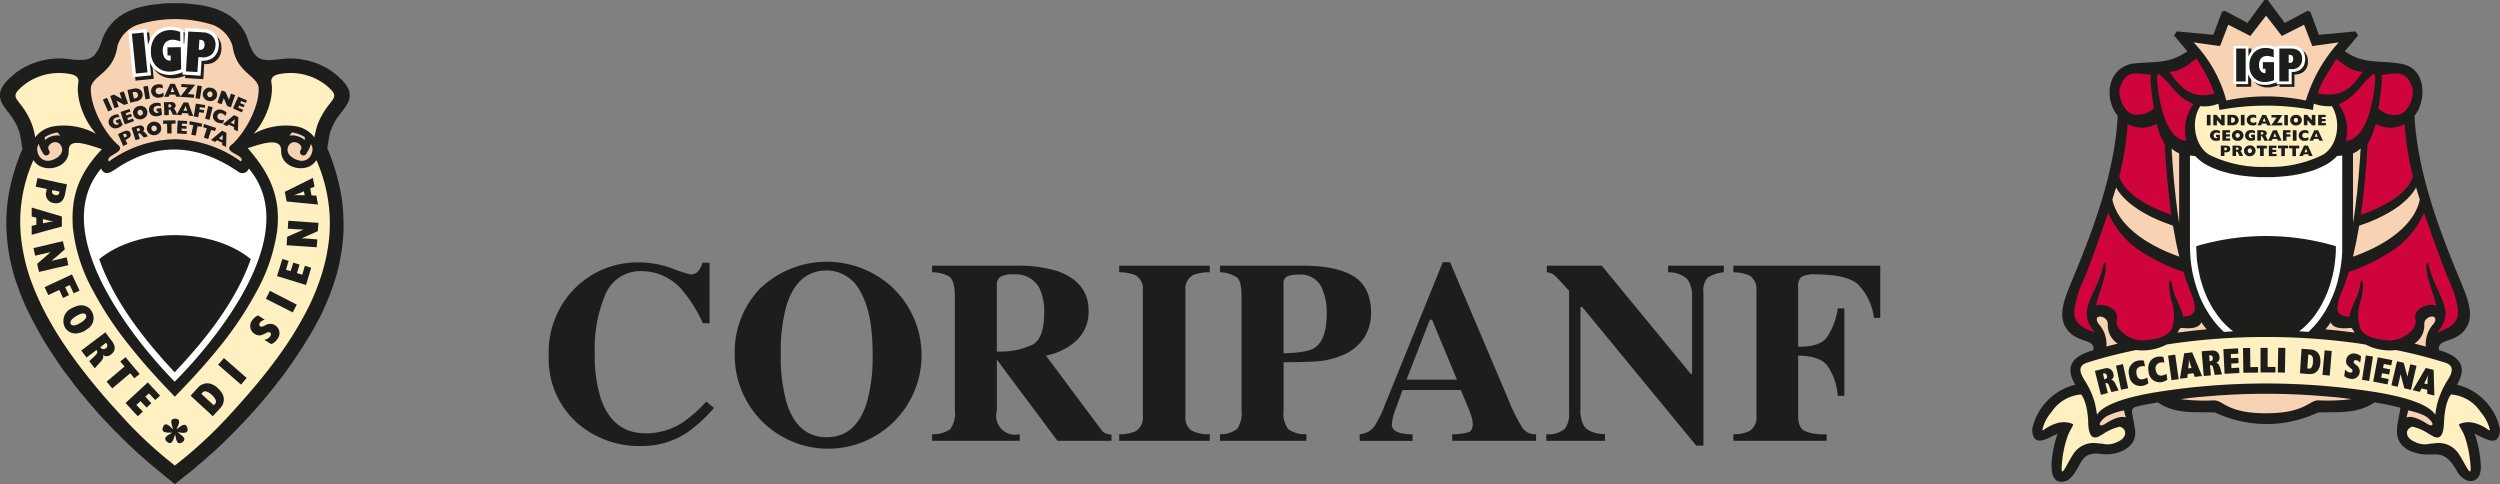 <svg xmlns="http://www.w3.org/2000/svg" xmlns:xlink="http://www.w3.org/1999/xlink" width="351.172" height="68" viewBox="0 0 351.172 68">
  <rect x="0" y="0" width="351.172" height="68" fill="#808080" stroke="none"/>
  <defs>
    <clipPath id="clip-path">
      <rect id="Rettangolo_1" data-name="Rettangolo 1" width="351.172" height="68" fill="none"/>
    </clipPath>
  </defs>
  <g id="Raggruppa_1" data-name="Raggruppa 1" clip-path="url(#clip-path)">
    <path id="Tracciato_1" data-name="Tracciato 1" d="M681.441,0h-.25l-2.37,3.216-3.177-1.7-.4.136-1.213,3.235L668.9,4.41l-.385.578L670.387,7.2c-2.716,1.887-4.739,1.367-7.8,1.753-3.429.713-3.968,4.853-1.984,7.319-.423,7.935-3.409,15.908-6.433,23.169-.808,1.965-2.022,4.584-.923,6.471,1.424,2.446,4.217,1.5,3.928,3.275-2.7.77-4.161,2.119-2.543,4.853a8.165,8.165,0,0,0-6.048,6.26c.115,2.793,2.234,1.175,3.563.636-.578,1.6-2.138,7.9,1.406,6.549,2.157-1.58,1.386-4.18,4.738-3.717,2.195.308,5.258-.867,4.719-3.583-.463-3.043-.982-2.831,1.386-3.331.617-.116,1.233-.231,1.849-.328,2.523,1.772,5.586,1.272,8.052,1.426a16.913,16.913,0,0,0,14.406,0c2.195-.154,5.411.346,7.953-1.426a34.278,34.278,0,0,1,3.66.751c-.367,2.427-1.31,4.506,1.1,5.951,3.524,1.637,4.622-1.021,6.856,2.985,1.155,2,3.448,1.83,3.333-.769a15.743,15.743,0,0,0-.867-4.507c1.328.539,3.447,2.176,3.562-.636a8.135,8.135,0,0,0-6.048-6.26c1.618-2.734.173-4.083-2.523-4.853-.309-1.772,2.485-.828,3.91-3.275,1.1-1.887-.116-4.506-.906-6.471-3.043-7.261-6.008-15.234-6.451-23.169,1.753-2.177,1.637-6.568-1.638-7.261-3.12-.655-5.277.173-8.146-1.811l1.868-2.215L694,4.41l-5.143.481-1.194-3.235-.4-.136-3.2,1.7L681.673,0Z" transform="translate(-363.127)" fill="#1d1d1b" fill-rule="evenodd"/>
    <path id="Tracciato_2" data-name="Tracciato 2" d="M715.864,16.911a21.256,21.256,0,0,1,4.623-8.166l-3.717.52-1.156-3-3.12,1.579-2.216-2.85-2.214,2.85-3.1-1.579-1.155,3-3.717-.52a18.759,18.759,0,0,1,4.6,8.166,27.289,27.289,0,0,1,11.17,0" transform="translate(-391.964 -2.793)" fill="#f8d3b3" fill-rule="evenodd"/>
    <path id="Tracciato_3" data-name="Tracciato 3" d="M696.138,18.685c-1.175.9-2.2,1.811-3.794,1.868,1.252,1.753,2.888,4.064,6.356,3.024a22.213,22.213,0,0,0-2.562-4.892M713.2,23.577c3.833.713,4.873-1.117,6.336-3.024-1.56-.057-2.582-.943-3.737-1.83-.789,1.483-2.041,2.986-2.6,4.853" transform="translate(-387.627 -10.461)" fill="#cf043c" fill-rule="evenodd"/>
    <path id="Tracciato_4" data-name="Tracciato 4" d="M718.83,23.542c.192.077.27.366.25.79-.269,3.716-1.425,8.493-4.142,8.628a6.026,6.026,0,0,0-1-5.143l.076-.038.135-.058.115-.058.116-.057.116-.058.116-.077.115-.057.135-.058.116-.077.136-.077.134-.078.115-.1.116-.077.116-.1.115-.1.115-.1.1-.1.115-.1.1-.1.1-.116.1-.1.1-.1.1-.1.1-.115.1-.1.078-.1.1-.1.078-.116.1-.1.076-.1.077-.1.076-.1.1-.077.078-.1.077-.1.077-.077.077-.077.077-.1.077-.077Zm-30.141,0c-.212.077-.289.366-.25.79.25,3.716,1.425,8.493,4.121,8.628a6.028,6.028,0,0,1,1-5.143l-.077-.038-.116-.058-.116-.058-.134-.057L693,27.548l-.116-.077-.116-.057-.116-.058-.134-.077-.135-.077-.116-.078-.135-.1-.115-.077-.116-.1-.116-.1-.116-.1-.1-.1-.115-.1-.1-.1-.1-.116-.1-.1-.1-.1-.1-.1-.1-.115-.077-.1-.1-.1-.077-.1-.1-.116-.077-.1-.077-.1-.1-.1-.078-.1-.077-.077-.077-.1-.1-.1-.077-.077-.077-.077-.077-.1-.077-.077Z" transform="translate(-385.435 -13.181)" fill="#cf043c" fill-rule="evenodd"/>
    <path id="Tracciato_5" data-name="Tracciato 5" d="M713.221,23.651c1.849-.116,3.467-.867,4.315,1.714a1.988,1.988,0,0,1,.1.616v.1c-.02,1.348-.944,3.2-2.311,3.2a3.171,3.171,0,0,1-2.543-.944l.019-.077.078-.423.057-.4.077-.424.059-.423.037-.4.059-.423.037-.4.02-.4.039-.4v-.693Zm-36.805,2.426v-.1a1.96,1.96,0,0,1,.1-.616c.867-2.58,2.465-1.83,4.332-1.714l-.038.192-.019.269v.423l.038.4.038.4.039.4.038.423.058.4.057.423.058.424.078.4.076.423.019.077a3.221,3.221,0,0,1-2.562.944c-1.348,0-2.291-1.849-2.311-3.2" transform="translate(-378.709 -13.135)" fill="#cf043c" fill-rule="evenodd"/>
    <path id="Tracciato_6" data-name="Tracciato 6" d="M718.592,48.06v9.765l.058-.347.115-.732.1-.712.1-.732.077-.752.1-.731.077-.732.057-.732.077-.752.059-.732.057-.731.058-.731.058-.732.038-.732.038-.6-.154.154-.27.211-.289.174-.308.154Zm-24.421,0v9.765l-.059-.347-.1-.732-.115-.712-.078-.732-.1-.752-.077-.731-.077-.732-.078-.732-.076-.752-.058-.732-.058-.731-.058-.731-.039-.732-.058-.732-.02-.6.136.154.289.211.289.174.308.154Z" transform="translate(-388.067 -26.509)" fill="#f8d3b3" fill-rule="evenodd"/>
    <path id="Tracciato_7" data-name="Tracciato 7" d="M716.8,132.629c.232.385.02.674-.693.212-.886-.578-2.138-1.175-2.87-.867l.25-1a10.581,10.581,0,0,1,2.06.637,2.845,2.845,0,0,1,1.252,1.02m-46.551,0c-.25.385-.038.674.694.212.886-.578,2.138-1.175,2.87-.867l-.27-1a10.49,10.49,0,0,0-2.041.637,2.75,2.75,0,0,0-1.252,1.02" transform="translate(-375.2 -73.328)" fill="#f8d3b3" fill-rule="evenodd"/>
    <path id="Tracciato_8" data-name="Tracciato 8" d="M706.224,122.559v-1.348c.249.135.443.25.558.308,1.58.79,1.464-1.772,1.522-2.407.174-2.677.964-3.487.964-3.487a5.473,5.473,0,0,1,4.14,2.446,6.269,6.269,0,0,1,1.29,2.389c.019.154.077.347-.346.019a5.738,5.738,0,0,0-1.811-.848,3.269,3.269,0,0,0-2.08.135c-.269.116.328.674.752,1.811a16.371,16.371,0,0,1,.809,4.429c.038,1.464-.964-1.155-1.849-2.272a3.348,3.348,0,0,0-3.158-1.252c-.329.019-.578.057-.79.077m0-4.911a3.077,3.077,0,0,1,.828.828,11.24,11.24,0,0,1,.347-1.811,11.516,11.516,0,0,1,1.386-3.043c.579-.944,1.08-2-.347-2.466-.731-.231-1.463-.443-2.214-.655Zm-45.877,4.911a2.971,2.971,0,0,0,2.041-.269c1.444-.578,1.386-1.869.327-2.139a6.871,6.871,0,0,0-2.369,1.06ZM706.224,110.5v7.146c-1.387-1-4.1-1.791-7.551-2.35a98.188,98.188,0,0,0-30.777,0c-3.427.559-6.143,1.348-7.549,2.35V110.5c1.521-.423,3.081-.789,4.68-1.117a7.317,7.317,0,0,0,4.276-.77c.327-.058.654-.1.982-.154a93.312,93.312,0,0,1,26,0c.328.058.654.1.982.154a7.314,7.314,0,0,0,4.275.77c1.6.328,3.159.694,4.68,1.117m0,10.709v1.348a2.922,2.922,0,0,1-2.023-.269c-1.463-.578-1.406-1.869-.347-2.139a6.874,6.874,0,0,1,2.37,1.06m-48.92-5.586a5.5,5.5,0,0,0-4.141,2.446,5.771,5.771,0,0,0-1.272,2.389c-.019.154-.077.347.328.019a5.934,5.934,0,0,1,1.81-.848,3.243,3.243,0,0,1,2.08.135c.271.116-.327.674-.731,1.811a15.6,15.6,0,0,0-.81,4.429c-.038,1.464.963-1.155,1.829-2.272a3.383,3.383,0,0,1,3.179-1.252c.307.019.558.057.77.077v-1.348c-.232.135-.444.25-.54.308-1.6.79-1.483-1.772-1.521-2.407-.192-2.677-.982-3.487-.982-3.487m3.044-5.123v7.146a2.728,2.728,0,0,0-.809.828,17.753,17.753,0,0,0-.347-1.811,11.541,11.541,0,0,0-1.406-3.043c-.578-.944-1.079-2,.365-2.466.714-.231,1.464-.443,2.2-.655" transform="translate(-364.971 -60.215)" fill="#fff0c1" fill-rule="evenodd"/>
    <path id="Tracciato_9" data-name="Tracciato 9" d="M703.709,74.391l-.038-.038-.423-.4-.4-.423-.385-.463-.365-.481-.367-.5-.327-.52L701.07,71l-.289-.558-.289-.6-.25-.6-.232-.636-.212-.636-.192-.655-.173-.674-.154-.694-.116-.694-.1-.712-.058-.732-.039-.732-.019-.732V49.623l.713.077v-.02l.1.1.154.154.154.135.154.135.155.135.173.135.174.116.192.135.173.115.232.116.211.116.211.115.232.1.231.1.25.1.232.1.25.1.25.077.25.077.25.077.27.077.25.058.269.077.27.058.27.058.289.058.269.038.289.058.269.038.289.038.289.039.29.018.289.039.289.019.308.019.289.019.27.02.308.019h1.772l.289-.019.308-.02.289-.019.289-.019.289-.019.289-.039.289-.018.289-.039.289-.038.289-.038.27-.058.289-.038.27-.058.269-.058.27-.058.269-.077.27-.058.25-.077.251-.077.269-.077.25-.077.231-.1.251-.1.231-.1.232-.1.23-.1.212-.115.232-.116.211-.116.193-.115.174-.135.173-.116.173-.135.173-.135.154-.135.153-.135.136-.154.1-.1v.02l.713-.077V63.086l-.039.732-.077.732-.1.712-.116.694-.154.694-.155.674-.192.655-.211.636-.251.636-.251.6-.269.6-.308.558-.308.559-.347.52-.346.5-.366.481-.4.463-.4.423-.4.4-.058.038H715.4l-.827-.058-.289-.018.346-.27.4-.347.385-.365.365-.4.367-.423.347-.443.327-.481.308-.481.308-.521.27-.539.27-.558.25-.578.212-.577.212-.617.173-.616.173-.655.136-.654.116-.655.077-.674.077-.694.039-.712v-.694a34.422,34.422,0,0,0-19.607,0l.02.694.037.712.059.694.1.674.115.655.135.654.155.655.192.616.194.617.23.577.232.578.269.558.289.539.289.521.328.481.327.481.347.443.347.423.385.4.385.365.385.347.366.27-.308.018-.809.058Z" transform="translate(-391.327 -27.783)" fill="#fff" fill-rule="evenodd"/>
    <path id="Tracciato_10" data-name="Tracciato 10" d="M693,114.619c5.547,0,6.01-1.849,7.378-1.811a27.234,27.234,0,0,0,4.622-.173l-.558-.077-.944-.115-.944-.1-.943-.077-.963-.077-.944-.077-.963-.058L697.8,112l-.963-.038-.963-.038-.963-.02-.944-.019h-1.927l-.943.019-.963.02-.963.038-.945.038-.963.058-.962.058-.943.077-.944.077-.944.077-.943.1-.944.115-.578.077a27.467,27.467,0,0,0,4.642.173c1.367-.038,1.81,1.811,7.356,1.811m23.768-13.309v.251a1.09,1.09,0,0,1-.231.481,4.236,4.236,0,0,0-1.1,3.2l-.6-.154-.365-.1-.386-.1-.25-.058a3.041,3.041,0,0,0,1.386-2.7c-.038-1.021,1.368-1.406,1.541-.828m-47.534.251v-.251c.174-.577,1.58-.192,1.541.828a3.043,3.043,0,0,0,1.386,2.7l-.231.058-.385.1-.385.1-.578.154a4.249,4.249,0,0,0-1.117-3.2,1.8,1.8,0,0,1-.232-.481m32.107,1.271.037-.019.4-.539.308-.443c.251.694,1.155.982,2.831.789.136-.019.308.289.521.675l-.059-.019-.827-.1-.829-.1-.808-.1-.828-.077Zm-16.679,0-.02-.019-.423-.539-.308-.443c-.251.694-1.155.982-2.83.789-.116-.019-.308.289-.521.675l.077-.019.809-.1.828-.1.828-.1.809-.077Z" transform="translate(-374.69 -56.57)" fill="#f8d3b3" fill-rule="evenodd"/>
    <path id="Tracciato_11" data-name="Tracciato 11" d="M710.521,41.96a16.631,16.631,0,0,0,8.012-1.713c2.041-1.253,2.581-4.584,1.233-6.818a6.059,6.059,0,0,1-2.542-.347l-.135.886a35.728,35.728,0,0,0-13.116,0l-.154-.886a5.025,5.025,0,0,1-2.542.347c-1.386,2.118-.79,5.565,1.233,6.818a16.633,16.633,0,0,0,8.012,1.713" transform="translate(-392.207 -18.522)" fill="#fff0c1" fill-rule="evenodd"/>
    <path id="Tracciato_12" data-name="Tracciato 12" d="M719.7,40.016v-.289h.212l-.212-.54V38.8h.269l.674,1.464h-.52l-.1-.25Zm.269-1.907V36.646h1.059v.308h-.558v.269h.54v.309h-.54v.25h.578v.327Zm-.269.694v.4l-.212.52h.212v.289h-.328l-.115.25h-.5l.674-1.464Zm-1.444,3.371V41.9h.211l-.211-.558V40.96h.269l.674,1.464h-.521l-.1-.25Zm0-1.887V39.9c.038,0,.077-.019.116-.019a1.281,1.281,0,0,0,.23-.116v.4a1.327,1.327,0,0,1-.25.1.169.169,0,0,0-.1.02m0-1.117V38.8h.077a1.573,1.573,0,0,1,.269.1v.4a1.089,1.089,0,0,0-.23-.1c-.039-.02-.078-.02-.116-.038m0-1.06V36.646h.173l.654.732v-.732h.5v1.463h-.462l-.655-.731v.731Zm0,0h-.289V36.645h.289Zm0,.694v.367h-.116a.478.478,0,0,0-.289.1.339.339,0,0,0-.1.27.315.315,0,0,0,.1.27.379.379,0,0,0,.289.1h.116v.386h-.212a.8.8,0,0,1-.308-.039.741.741,0,0,1-.25-.173.6.6,0,0,1-.174-.212v-.654A.593.593,0,0,1,717.49,39a.5.5,0,0,1,.25-.154.94.94,0,0,1,.347-.058.536.536,0,0,1,.174.019m0,2.157v.4l-.212.539h.212v.27h-.328l-.1.25h-.52l.674-1.464Zm-.944.385h0v0Zm0-3.351V36.743c.038.038.077.057.115.1a.9.9,0,0,1,.174.231.807.807,0,0,1,.058.309.643.643,0,0,1-.058.288.715.715,0,0,1-.174.25.4.4,0,0,1-.115.077m0-1.252v1.252a.379.379,0,0,1-.154.077.8.8,0,0,1-.309.058v-.423a.3.3,0,0,0,.289-.327.3.3,0,0,0-.289-.328v-.423a.8.8,0,0,1,.309.058,1.248,1.248,0,0,1,.154.058m0,2.465v.654a.019.019,0,0,0-.019-.019.787.787,0,0,1-.059-.309.693.693,0,0,1,.059-.289c.019-.02.019-.02.019-.038m0,1.753v.385h-.463V40.96Zm-.463-2.157h.078v1.464h-.078Zm0-2.176v.423a.273.273,0,0,0-.211.1.325.325,0,0,0,0,.463.276.276,0,0,0,.211.1v.423a.8.8,0,0,1-.308-.058.539.539,0,0,1-.27-.154.726.726,0,0,1-.173-.25.754.754,0,0,1,0-.578.739.739,0,0,1,.173-.25.5.5,0,0,1,.25-.154.977.977,0,0,1,.327-.058m0,3.64h-.442V38.8h.442Zm0,.694v1.464h-.5V41.346h-.462V40.96Zm-2.965,1.155h.25v.309h-.25Zm0-.578h.192v.309h-.192Zm0-.577h.23v.327h-.23Zm0-.944v-.289h.211l-.211-.54V38.8h.269l.674,1.464h-.521l-.1-.25Zm0-1.907v-.75l.25-.367h-.25v-.346h1.04v.019l-.713,1.079h.713v.365Zm1.328-1.463h.5V38.11h-.5Zm-.193,3.621V38.8h1.059v.327h-.558v.25h.538v.328h-.538v.558Zm-.231,2.157V41.346h-.463V40.96h1.425v.385h-.463v1.079Zm-.905-5.432h-.482v-.347h.482Zm0,.367v.75h-.5v-.018Zm0,1.444v.4l-.212.52h.212v.289h-.328l-.116.25h-.5l.674-1.464Zm0,2.157v.327h-.348v.25h.348v.309h-.348v.269h.348v.309h-.848V40.96Zm-1.5,0h.385v.385h-.385Zm0-.752V38.823a.678.678,0,0,1,.212.1.36.36,0,0,1,.154.327.325.325,0,0,1-.058.192.429.429,0,0,1-.173.136.2.2,0,0,1,.1.077.322.322,0,0,1,.077.135l.231.481h-.5Zm0-2.349v-.289h.212l-.212-.54v-.385h.269l.674,1.463h-.519l-.1-.25Zm0-1.214v.4l-.212.521h.212v.289H712.1V36.685l.019-.039Zm0,2.177v1.386l-.116-.269a1.039,1.039,0,0,0-.134-.231c0-.02-.02-.02-.039-.02V39.4a.167.167,0,0,0,.116-.038c.038-.019.057-.058.057-.136a.116.116,0,0,0-.057-.115.162.162,0,0,0-.116-.039V38.8c.116,0,.212.02.289.02m0,2.138v.385h-.057v1.079H712.1V40.96Zm-.289-4.276V37.86h-.038l-.115.25h-.5Zm0,2.118v.269h-.173V39.4h.173v.289a.148.148,0,0,0-.1-.038h-.077v.616h-.5V38.8Zm0,2.157v1.464h-.289V41.346h-.462V40.96Zm-1.733,1.5v-.443a.227.227,0,0,0,.212-.1.326.326,0,0,0,0-.463.28.28,0,0,0-.212-.1v-.424a.9.9,0,0,1,.328.058.674.674,0,0,1,.25.154.741.741,0,0,1,.173.251.69.69,0,0,1,.058.289.783.783,0,0,1-.058.308.667.667,0,0,1-.173.232.738.738,0,0,1-.25.173.9.9,0,0,1-.328.058m0-2.176v-.424a.513.513,0,0,0,.231.058h.135v-.173h-.193v-.309h.558v.751a1.349,1.349,0,0,1-.269.077,1.232,1.232,0,0,1-.269.02Zm0-1.079v-.4a.589.589,0,0,1,.192-.019,1.354,1.354,0,0,1,.269.019c.077.038.173.058.269.1v.347a1.039,1.039,0,0,0-.23-.077.8.8,0,0,0-.212-.039.638.638,0,0,0-.289.077m0-1.155V36.7c.038-.019.057-.019.077-.038a1.726,1.726,0,0,1,.347-.038,1.114,1.114,0,0,1,.25.019.634.634,0,0,1,.231.1v.4c-.038-.058-.115-.077-.193-.116a.954.954,0,0,0-.231-.019.377.377,0,0,0-.289.1.372.372,0,0,0,0,.539.471.471,0,0,0,.289.1.491.491,0,0,0,.231-.038.454.454,0,0,0,.193-.1l.019.4a.726.726,0,0,1-.25.1,1.237,1.237,0,0,1-.289.02.8.8,0,0,1-.309-.058c-.019,0-.057-.018-.077-.018m0-1.349v1.349a1.116,1.116,0,0,1-.192-.136.723.723,0,0,1-.174-.25.748.748,0,0,1,0-.578.736.736,0,0,1,.174-.25,1.186,1.186,0,0,1,.192-.135m0,2.1v.4c0,.018-.02.018-.02.038a.394.394,0,0,0-.116.289.379.379,0,0,0,.1.289.042.042,0,0,1,.039.039v.424c-.02,0-.058-.02-.077-.02a.7.7,0,0,1-.211-.1.641.641,0,0,1-.367-.636.632.632,0,0,1,.058-.289.727.727,0,0,1,.173-.25.56.56,0,0,1,.27-.154.47.47,0,0,1,.154-.038m0,2.138v.424a.3.3,0,0,0-.289.327.308.308,0,0,0,.077.231.246.246,0,0,0,.212.1v.443a.827.827,0,0,1-.577-.231.65.65,0,0,1-.174-.232.792.792,0,0,1-.058-.308.7.7,0,0,1,.058-.289.721.721,0,0,1,.174-.251.743.743,0,0,1,.269-.154.8.8,0,0,1,.308-.058m-1.7.944v-.327c.019-.02.039-.02.058-.039a.116.116,0,0,0,.058-.115c0-.078-.02-.116-.058-.135-.018-.02-.038-.02-.058-.039V40.96a.8.8,0,0,1,.424.115.339.339,0,0,1,.173.328.333.333,0,0,1-.057.192.418.418,0,0,1-.174.135.326.326,0,0,1,.1.077.926.926,0,0,1,.077.135l.211.481h-.5l-.136-.328c-.058-.1-.1-.173-.116-.211m0-1.6v-.424a.328.328,0,0,0,0-.654v-.424a.8.8,0,0,1,.308.058.756.756,0,0,1,.269.154.721.721,0,0,1,.174.25.645.645,0,0,1,.058.289.8.8,0,0,1-.058.309.9.9,0,0,1-.174.231.821.821,0,0,1-.269.173.793.793,0,0,1-.308.039m0-2.485v-.848a.862.862,0,0,1,.078.135.753.753,0,0,1,0,.578.868.868,0,0,1-.078.135m.444-1.156h.519V38.11h-.519Zm-.444.308V37.8c-.038.039-.077.077-.115.115a.722.722,0,0,1-.27.136.616.616,0,0,1-.269.057v-.385a.266.266,0,0,0,.173-.1.373.373,0,0,0,0-.5.264.264,0,0,0-.173-.1v-.385a1.127,1.127,0,0,1,.269.039,1.276,1.276,0,0,1,.27.154l.115.116m0,1.83v.424a.249.249,0,0,0-.212.1.326.326,0,0,0,0,.462.249.249,0,0,0,.212.1v.424a.9.9,0,0,1-.327-.039.742.742,0,0,1-.25-.173c-.038-.02-.057-.058-.077-.077v-.906a.194.194,0,0,1,.077-.1.678.678,0,0,1,.25-.154.906.906,0,0,1,.327-.058m0,2.177v.269h-.231v.328h.231v.327a.019.019,0,0,1-.019-.019.175.175,0,0,0-.135-.057h-.077v.616h-.424V40.96h.654Zm-.654-4.315v.385a.176.176,0,0,0-.1-.019h-.173v.732h.173c.038,0,.058-.02.1-.02v.385h-.79V36.646h.79Zm0,2.446V40c-.038-.058-.076-.116-.1-.154a.789.789,0,0,1-.058-.309.694.694,0,0,1,.058-.289.432.432,0,0,1,.1-.154m0,3.333h-.076V40.96h.076Zm-1.04-.521v-.269a.3.3,0,0,0,.115-.058c.039-.018.058-.077.058-.154a.151.151,0,0,0-.058-.135c-.018-.038-.058-.038-.115-.058V40.96a.879.879,0,0,1,.5.115.426.426,0,0,1,.154.347.466.466,0,0,1-.154.366.917.917,0,0,1-.5.115m0-1.637V38.8h.615v.327h-.558v.25h.539v.308h-.539v.269h.577v.309Zm-2.638-3.621h.52V38.11h-.52Zm2.638,3.621h-.462V38.8h.462Zm0,.694v.269H706.8v.4h.174V41.9H706.8v.521h-.5V40.96Zm-1.734-2.851V36.646h.443l.654.732v-.732h.5v1.463H706.4l-.655-.731v.731Zm.925,2.08a1.348,1.348,0,0,1-.269.077,1.24,1.24,0,0,1-.27.02,1.158,1.158,0,0,1-.27-.02.71.71,0,0,1-.211-.1.727.727,0,0,1-.27-.27.619.619,0,0,1-.1-.366.646.646,0,0,1,.058-.289.733.733,0,0,1,.174-.25.555.555,0,0,1,.269-.154.939.939,0,0,1,.347-.058,1.268,1.268,0,0,1,.27.019c.1.038.173.058.269.1v.347a1.037,1.037,0,0,0-.232-.077.663.663,0,0,0-.211-.039.44.44,0,0,0-.308.116.391.391,0,0,0-.116.289.341.341,0,0,0,.385.385h.116v-.173h-.173v-.309h.539Z" transform="translate(-394.341 -20.507)" fill="#1d1d1b"/>
    <path id="Tracciato_13" data-name="Tracciato 13" d="M711.125,52c.694,2.041,1.6,4.564,2.773,7.7.6,1.6,1.291,2.909,1.541,3.929a11.288,11.288,0,0,1,.462,2.215v.231c-.038,1.059-.674,2.042-2.966,2.754,2.2-2.369.963-4.045-.4-7.2a11.7,11.7,0,0,1-.731-2.2c-.174-.655-.4-.385-.348.308.136,1.772,1.021,3.583,1.387,5.317-1.021-.4-3.313.347-2.908,2.022.289,1.213-1.7,2.908-3.66,2.85a2.307,2.307,0,0,1-.366-.018v-12.1A12.2,12.2,0,0,0,711.125,52m-5.219-1.311V40.036a4.088,4.088,0,0,0,2.1-.309l.154-.057.212-.1.019-.018a42.4,42.4,0,0,0,1.174,7.338c-.423,1.406-1.714,2.7-3.659,3.794m0,19.222c-2.657-.154-3.7-1.079-3.852-2.061a2.594,2.594,0,0,0-.135-.577,6.651,6.651,0,0,1,.289-2.87,9.022,9.022,0,0,0,.348-2.292c-.02-.6-.271-.79-.368-.212a8.606,8.606,0,0,1-.5,1.926,15.4,15.4,0,0,0-1.1,2.812c-.039,0-.077-.019-.116-.019-.617-.154-2.389.039-.982-3.332a26.81,26.81,0,0,0,1.059-2.966,24.579,24.579,0,0,0,5.355-2.5Zm0-29.872v10.65a20.263,20.263,0,0,1-3.659,1.6c.5-3.506.77-6.491.943-9.9l.154-.289.174-.328.154-.345.154-.366.135-.366.136-.385.115-.386.115-.385v-.018a5.079,5.079,0,0,0,1.58.52M671.97,69.908v-12.1a24.612,24.612,0,0,0,5.354,2.5,31.277,31.277,0,0,0,1.06,2.966c1.425,3.371-.347,3.178-.963,3.332-.038,0-.078.019-.115.019a18.883,18.883,0,0,0-1.1-2.812,8.757,8.757,0,0,1-.52-1.926c-.1-.578-.346-.385-.366.212a8.96,8.96,0,0,0,.347,2.292,7.035,7.035,0,0,1,.309,2.87,2.467,2.467,0,0,0-.135.577c-.155.982-1.195,1.907-3.872,2.061m0-19.222V40.036a4.76,4.76,0,0,0,1.579-.52v.018l.116.385.135.386.115.385.154.366.135.366.174.345.153.328.173.289c.174,3.409.444,6.394.926,9.9a20.269,20.269,0,0,1-3.66-1.6m0-10.65v10.65c-1.926-1.1-3.235-2.388-3.66-3.794a38.905,38.905,0,0,0,1.175-7.338l.019.018.212.1.174.057a4.014,4.014,0,0,0,2.08.309m0,17.777v12.1a2.173,2.173,0,0,1-.347.018c-1.965.058-3.967-1.636-3.659-2.85.4-1.675-1.907-2.426-2.928-2.022.386-1.734,1.271-3.544,1.386-5.317.059-.693-.173-.963-.346-.308a13.116,13.116,0,0,1-.713,2.2c-1.367,3.158-2.619,4.834-.4,7.2-2.292-.712-2.947-1.694-2.986-2.754v-.231a11.448,11.448,0,0,1,.482-2.215c.25-1.021.944-2.33,1.54-3.929,1.175-3.139,2.061-5.662,2.755-7.7a12.406,12.406,0,0,0,5.219,5.816" transform="translate(-370.623 -22.124)" fill="#cf043c" fill-rule="evenodd"/>
    <path id="Tracciato_14" data-name="Tracciato 14" d="M759.842,59.863c.154.52.328,1.079.521,1.694-.675,3.313-4.238,6.2-9.38,8.013.327-1.407.617-2.87.866-4.353,3.91-1.309,6.78-3.2,7.993-5.354" transform="translate(-420.457 -33.516)" fill="#f8d3b3" fill-rule="evenodd"/>
    <path id="Tracciato_15" data-name="Tracciato 15" d="M674.7,59.863c-.154.52-.327,1.079-.52,1.694.694,3.313,4.256,6.2,9.4,8.013-.347-1.407-.636-2.87-.886-4.353-3.891-1.309-6.78-3.2-7.993-5.354" transform="translate(-377.46 -33.516)" fill="#f8d3b3" fill-rule="evenodd"/>
    <path id="Tracciato_16" data-name="Tracciato 16" d="M713.742,20.767V15.393h2.1v1.483l.037-.115.059-.116.077-.116.057-.115.078-.116.1-.1.078-.1.1-.1.077-.1.116-.077.1-.077.115-.077.115-.058.116-.058.135-.058.115-.038.135-.038.135-.039.135-.019.135-.019.135-.019.154-.019h.308l.077.019h.1l.077.019h.078l.077.019.077.019.077.019.077.02.078.018.077.02.077.019.076.038.078.02.307.135h.02v-.289h2.157l.1.019h.116l.1.02h.1l.1.018.077.039.1.019.1.039.077.018.077.039.078.057.077.038.077.058.078.058.076.058.058.057.057.059.059.077.057.077.039.077.038.077.038.078.039.1.037.077.02.1.019.1.019.077.019.1v.577l-.019.1-.019.1-.019.1-.02.077-.037.1-.039.077-.038.077-.038.077-.039.078-.057.077-.059.077-.057.058-.058.077-.058.058-.077.057-.076.039-.059.057-.076.039-.1.038-.077.038-.076.038-.1.02-.078.038-.1.02h-.1l-.1.018-.1.02h-.211v1.734h-2.1v-.29l-.309.116-.076.038-.1.02-.1.038-.076.019-.1.019-.077.02-.1.019-.078.019-.1.019-.077.019h-.1l-.077.019H717.9l-.135-.019-.135-.019-.135-.038-.135-.019-.116-.039-.115-.039-.116-.058-.115-.057-.116-.058-.116-.077-.1-.058-.077-.078-.1-.1-.1-.077-.077-.1-.077-.116-.078-.1-.077-.1-.057-.115-.059-.116-.037-.1v1.387Z" transform="translate(-399.607 -8.575)" fill="#1d1d1b" fill-rule="evenodd"/>
    <path id="Tracciato_17" data-name="Tracciato 17" d="M712.823,19.915V14.561h2.1v1.483l.057-.135.058-.116.058-.116.077-.115.077-.1.078-.115.1-.1.1-.1.1-.077.1-.1.115-.077.1-.057.1-.077.135-.058.116-.038.135-.058.115-.038.135-.039.134-.019.135-.02.155-.018h.616l.078.018.077.02h.1l.077.019.077.019.077.02.077.018.077.02.077.038.077.019.077.019.289.136h.038v-.27h2.35l.1.02.1.018.1.02.1.019.077.019.1.038.077.039.1.038.077.038.077.039.077.057.058.058.077.058.057.058.059.077.057.077.058.058.038.077.058.077.039.1.019.077.037.1.02.077.019.1.02.1.018.1v.1l.019.1v.193l-.019.1v.1l-.018.1-.02.077-.019.1-.02.1-.018.078-.038.077-.039.1-.038.077-.058.077-.038.058-.059.077-.057.077-.058.058-.077.058-.057.058-.077.057-.077.038-.077.058-.077.039-.077.039-.1.018-.078.039-.1.019-.1.019-.076.019-.1.019h-.327v1.733H718.89v-.269l-.308.115-.1.019-.1.038-.076.02-.1.018-.077.04-.1.018-.077.02-.1.019h-.077l-.1.019-.077.019h-.636l-.135-.019-.135-.019-.135-.019-.116-.038-.135-.04-.116-.038-.115-.058-.116-.038-.1-.077-.1-.058-.1-.077-.116-.077-.1-.077-.077-.1-.1-.1-.077-.1-.077-.116-.058-.1-.076-.115-.058-.116-.038-.1v1.386Z" transform="translate(-399.092 -8.11)" fill="#fff" fill-rule="evenodd"/>
    <path id="Tracciato_18" data-name="Tracciato 18" d="M721.4,18.282V17.4a.445.445,0,0,0,.193-.136.838.838,0,0,0,0-.847.4.4,0,0,0-.193-.116v-.9h.019a1.638,1.638,0,0,1,1.155.385,1.393,1.393,0,0,1,.385,1.059,1.453,1.453,0,0,1-.385,1.059,1.5,1.5,0,0,1-1.078.386Zm-7.7-2.889h1.329v4.622H713.7Zm7.7,0v.9a.6.6,0,0,0-.193-.019h-.134v1.136h.153a.54.54,0,0,0,.173-.019v.886h-.327v1.733h-1.31V15.393Zm-2.388,4.448a3.947,3.947,0,0,1-.636.174,2.379,2.379,0,0,1-.635.077,2.017,2.017,0,0,1-1.58-.636,2.286,2.286,0,0,1-.6-1.675,2.492,2.492,0,0,1,.617-1.791,2.161,2.161,0,0,1,1.676-.674,2.952,2.952,0,0,1,.577.057,2.859,2.859,0,0,1,.539.174v1.1a1.975,1.975,0,0,0-.482-.154,1.869,1.869,0,0,0-.442-.058,1.131,1.131,0,0,0-.848.328,1.33,1.33,0,0,0-.29.924,1.341,1.341,0,0,0,.232.847.679.679,0,0,0,.617.309h.057v-.6h-.366V17.3h1.56Z" transform="translate(-399.584 -8.575)" fill="#1d1d1b"/>
    <path id="Tracciato_19" data-name="Tracciato 19" d="M715.114,116.874v-.79l.193.038.019-.713c.019-.193.039-.366.058-.539-.058.154-.135.327-.212.481l-.058.135V113.85l1.06.269.1,3.6-1-.25v-.558Zm0-3.024v1.637l-.269.539.269.058v.79l-.636-.154-.25.481-.733-.174v-.52l1.58-2.677Zm-1.618.847.27-1.155-.27-.077Zm0-1.232V114.7l-.5,2.216-.943-.212-.52-1.984c-.019.115-.078.327-.135.616l-.27,1.155-.828-.193v-.289l.732-3.1.944.212.519,1.964c.019-.115.058-.347.135-.636l.251-1.117Zm0,3.043-.269.443.269.077Zm-3.2-3.428.077-.328-.077-.019Zm0-.347v.347l-.077.4-1.04-.193-.116.559,1,.192-.135.731-1-.192-.135.616,1.06.211-.155.751-2.022-.4.654-3.409Zm0,3.274-.057.27.057.018ZM698.84,114.7v-.789c.211-.1.366-.4.384-.906.058-.6-.1-.944-.384-1v-.769h.037c.964.077,1.464.751,1.387,1.83-.057,1.021-.6,1.618-1.425,1.636m1.713.116,1.022.1.289-3.467-1-.077Zm3.062.154a1.569,1.569,0,0,0,.828.385,1.081,1.081,0,0,0,1.348-.906,1.056,1.056,0,0,0-.5-1.021c-.212-.173-.367-.269-.347-.462.039-.173.154-.25.365-.212a.9.9,0,0,1,.54.347l.134-.886a1.581,1.581,0,0,0-.809-.385,1.057,1.057,0,0,0-1.29.944.84.84,0,0,0,.154.654,2.764,2.764,0,0,0,.5.463c.173.135.27.25.232.4-.02.154-.136.212-.366.192a.992.992,0,0,1-.656-.442Zm2.5.539,1,.154.538-3.428-1-.154Zm-7.28-4.275V112a.075.075,0,0,0-.059-.018l-.212-.02-.135,1.965h.23a.277.277,0,0,0,.175-.018v.789h-.212l-1.233-.1.231-3.447ZM684.9,113.465v-.6c.173-.038.269-.193.25-.424-.018-.211-.1-.327-.25-.366V111.4c.731-.058,1.136.25,1.194.9a.747.747,0,0,1-.481.828c.327.038.443.309.6.79l.231.828-1.021.077-.174-.808c-.1-.366-.135-.558-.346-.558m1.906,1.213,2.08-.116-.039-.751-1.079.058-.018-.636,1.021-.058-.038-.751-1.021.058-.039-.578,1.06-.058-.038-.752-2.061.116Zm2.639-.154,2.081-.019-.02-.789-1.079.019-.038-2.7-1,.019Zm2.408-.039h2.1V113.7h-1.1v-2.677h-1Zm2.427,0,1,.02.059-3.467-1-.019ZM684.9,111.4v.674h-.251l.059.809h.115c.02,0,.058-.019.077-.019v.6h-.058c-.039,0-.058,0-.078.019l.116,1.406-1,.077-.269-3.159V111.5l1.233-.1Zm-1.291,3.582h.02l-.02-.077Zm0-3.486v.308l-.019-.289Zm0,3.409-1.348-3.255-.328.038v1.464l.232.694-.232.019v.79l.5-.077.173.52,1-.116Zm-1.676-3.216v1.464a5.125,5.125,0,0,1-.133-.521,5.081,5.081,0,0,1-.02.54l-.077.733.231-.039v.79l-.307.038-.058.54-1.04.116.6-3.563Zm-5.835,4.314v0Zm0-1.926a1.474,1.474,0,0,0,.039.289,1.555,1.555,0,0,0,1.83,1.464,1.927,1.927,0,0,0,.809-.347l-.135-.809a2.125,2.125,0,0,1-.6.231c-.482.077-.808-.192-.9-.751a.83.83,0,0,1,.674-1.078,1.2,1.2,0,0,1,.539.019l-.135-.79a1.791,1.791,0,0,0-.79-.038,1.505,1.505,0,0,0-1.329,1.445Zm3.255,1.483,1-.136-.482-3.447-1,.135Zm-7.608,1.482.173-.058-.173-.385Zm4.352-3.331v.366a1.133,1.133,0,0,1,0-.366m0,2.253-.154-.77a2.1,2.1,0,0,1-.6.231c-.481.1-.809-.153-.906-.732-.116-.6.116-.981.655-1.078a1.257,1.257,0,0,1,.539,0l-.154-.789a1.868,1.868,0,0,0-.808-.02,1.637,1.637,0,0,0-1.253,2.138,1.563,1.563,0,0,0,1.868,1.406,1.916,1.916,0,0,0,.809-.347Zm-4.352-1.579v-.906l.79-.173.731,3.389-1,.212Zm-1.734,3.081.4-.1-.347-1.367c.02,0,.038-.019.057-.019.271-.077.348.1.5.481l.289.77.829-.193V116.6l-.193-.366c-.212-.481-.366-.713-.693-.693a.728.728,0,0,0,.327-.886.925.925,0,0,0-1.175-.75v.712c.134.02.231.115.27.309a.338.338,0,0,1-.251.481h-.018Zm1.734-3.987v.906l-.193-.867Zm-2.311,4.141.578-.154V115.41l-.1.019-.193-.789.1-.02a.325.325,0,0,1,.193,0v-.712a.667.667,0,0,0-.193.038l-1.233.308Z" transform="translate(-374.323 -62.157)" fill="#1d1d1b" fill-rule="evenodd"/>
    <path id="Tracciato_20" data-name="Tracciato 20" d="M2.633,18.869l-.047-.094L2.54,18.66l-.024-.07L2.493,18.5l-.024-.07-.046-.069L2.4,18.263l-.048-.07-.023-.07-.047-.07-.046-.093-.024-.07-.047-.069-.046-.07-.047-.093-.047-.07-.046-.07-.047-.07-.047-.07-.047-.093-.047-.07-.047-.069-.046-.07L1.653,17l-.069-.093-.047-.07-.047-.07-.07-.07-.047-.093-.046-.07-.07-.07-.046-.07-.07-.093-.116-.117-.094-.14-.093-.14-.093-.117-.117-.14-.07-.14-.094-.14-.093-.14-.07-.14-.093-.14-.07-.163-.047-.186-.047-.187L0,14.232v-.4l.024-.209.023-.186.07-.187.07-.186.07-.186.117-.163.093-.163.117-.163.14-.163.116-.163L1,11.9l.14-.14L1.3,11.6l.187-.163.186-.187.21-.163.187-.163.186-.162.209-.14.21-.14.209-.14.233-.14.21-.117.232-.14.21-.093.233-.117.232-.117.233-.093.234-.093.256-.07L5.2,9.269l.255-.07.233-.07.257-.07.233-.047.256-.046.256-.047.256-.047.233-.023.256-.024L7.689,8.8l.256-.024h.746l.256.024.233.023.257.024.233.023L9.9,8.9l.233.024.233.023.209.024h.209L11,8.989h.559l.163-.022h.162l.164-.024.14-.047.14-.023.14-.047.117-.047.117-.07.117-.046.117-.07.117-.094.116-.093.117-.117.117-.14.093-.14.117-.163.117-.186.116-.21.117-.232.093-.256.117-.28.117-.327.047-.186.07-.187.069-.186.094-.187.07-.186.094-.163.093-.186.093-.163.093-.163.117-.163.117-.163.116-.14.118-.163.116-.14.117-.14.14-.14.117-.139.14-.117.14-.14.14-.117.163-.116.14-.117.14-.117.163-.093.163-.093.163-.117.162-.093.163-.07.163-.093.163-.094.187-.07.162-.07.326-.14.35-.117.349-.117.349-.093.373-.094.4-.092.373-.07.4-.07.42-.047.4-.046.419-.047.419-.047.419-.023.443-.024h1.678l.442.024.419.023.419.047.419.047.419.046.4.047.4.07.4.07.373.092.373.094.349.093.373.117.327.117.326.14.186.07.163.07.163.094.163.093.163.07.163.093.162.117.163.093.164.093.14.117.163.117.14.116.14.117.14.14.14.117.14.139.117.14.117.14.14.14.117.163.117.14.093.163.117.163.093.163.093.163.094.186.093.163.07.186L34.7,5.8l.069.186.07.187.07.186L35,6.683l.117.3.116.256.117.233.093.233.117.186.117.163.117.14.117.14L36,8.43l.117.117.117.07.093.07.116.069.117.048.117.047.117.046.14.024.14.047h.163l.14.022.187.024h.349l.186-.024h.209l.21-.022.209-.024.233-.023.233-.024.233-.023.256-.023.233-.024.256-.023.256-.024h.746l.256.024.256.023.232.024.257.023.257.047.256.047.233.046.256.047.256.07.232.07.257.07.233.093.233.07.256.093.232.093.234.117.209.117.233.093.233.14L46,10.2l.233.14.21.14.21.14.186.14.209.162.187.163.209.163.186.187.163.163.187.162.14.14.14.163.14.163.14.163.117.163.093.163.093.163.094.186.07.186.07.187.024.186.023.209v.21l-.023.187-.024.186-.046.187-.07.186-.069.163-.07.14-.07.14-.093.14-.093.14-.094.14-.093.14-.093.117-.093.14-.117.14-.093.117-.07.093-.047.07-.07.07-.047.07-.069.093-.048.07-.047.07-.07.07L47.464,17l-.046.07-.047.07-.047.069-.07.07-.047.093-.047.07-.046.07-.047.07-.024.07L47,17.75l-.047.07-.047.069-.046.07-.024.093-.047.07-.023.07-.047.07-.023.094-.047.069-.024.07-.022.093-.047.07-.024.116-.047.094-.022.07-.024.07-.024.07-.023.069-.024.07-.023.07-.023.093v.07l-.023.069-.024.094-.024.07v.094l-.023.093-.023.069v.094l-.023.093-.024.093v.094l-.023.092-.024.094v.093l-.023.093v.094l-.023.093-.023.117-.024.093v.093L46,21.292l-.023.093v.023l.233.559.326.816.28.839.279.839.233.815.21.838.187.816.162.815.14.839.093.816.07.815.046.816.023.816v.792l-.023.815-.07.816-.07.791-.116.816-.14.792-.14.792-.187.792-.209.816-.233.792-.256.769-.28.792-.3.792-.326.792-.349.768-.35.792-.4.792-.419.769-.42.792-.442.746-.466.745-.443.746-.489.746-.49.722-.489.746-.512.722-.512.723-.537.722-.559.7-.535.7-.583.723-.56.676-.582.7-.583.676-.606.676-.605.676-.606.653-.629.652-.629.653-.629.629-.629.629-.653.629-.629.606-.653.605-.676.583-.653.582-.676.559-.652.583-.676.536-.676.536-1.352,1.072-1.4-1.119-.723-.606-.745-.606-.746-.629-.723-.629-.746-.653-.722-.676-.722-.676-.722-.7-.7-.7-.7-.7-.7-.746-.7-.722-.676-.746-.676-.77-.652-.745-.653-.793-.653-.769-.629-.792-.605-.815-.606-.792-.605-.816-.56-.815-.559-.838-.559-.84-.536-.839-.512-.839-.49-.862L5.079,46.5l-.466-.862-.442-.862-.419-.863L3.425,43.2l-.3-.7-.279-.7-.257-.723-.256-.7-.233-.7-.209-.722-.186-.7-.163-.7-.163-.7-.14-.723-.094-.7-.093-.7-.07-.722-.046-.7-.047-.7V31.2l.047-.722.046-.7.07-.722.093-.7.117-.722.14-.7.163-.722.186-.723.21-.7.209-.722.257-.722.256-.722.3-.723.187-.419-.023-.093-.024-.093L3.1,21.176l-.023-.093V20.99l-.024-.117-.024-.093v-.094l-.023-.093L2.982,20.5v-.094l-.023-.092-.024-.094v-.093l-.023-.093-.024-.094v-.069l-.024-.093-.022-.094v-.07l-.023-.094L2.8,19.452l-.023-.07v-.093l-.024-.07-.024-.07L2.7,19.079l-.023-.07-.023-.07Z" transform="translate(0 -0.571)" fill="#1d1d1b" fill-rule="evenodd"/>
    <path id="Tracciato_21" data-name="Tracciato 21" d="M5.671,23.043a1.315,1.315,0,0,1-.024-.28A18.37,18.37,0,0,0,5,19.78a9.381,9.381,0,0,0-1.608-2.749c-1.142-1.468-1.492-1.91.583-3.705a9.12,9.12,0,0,1,6.734-1.98c2.563.28,4.8.583,6.012-3.238a5.645,5.645,0,0,1,3.425-3.659,18.862,18.862,0,0,1,11.674,0,5.759,5.759,0,0,1,3.425,3.659c1.211,3.891,3.332,3.518,5.942,3.238a9.036,9.036,0,0,1,6.711,1.98c2.1,1.8,1.747,2.237.582,3.705a10.532,10.532,0,0,0-1.607,2.749,18.32,18.32,0,0,0-.629,2.982.79.79,0,0,1-.024.21c3.8,8.621,2.8,16.684-1.841,24.792A73.267,73.267,0,0,1,25.943,68.573c-7.76-6.035-15.566-14.7-19.806-23.721-3.449-7.34-3.775-14.377-.466-21.81" transform="translate(-1.384 -1.972)" fill="#1d1d1b"/>
    <path id="Tracciato_22" data-name="Tracciato 22" d="M50.815,42.916a4.533,4.533,0,0,0-1.794-.653l-.373.443a2.791,2.791,0,0,1,2.167.629,1.254,1.254,0,0,0,0-.419m-36.49,0a4.566,4.566,0,0,1,1.771-.653l.372.443a2.712,2.712,0,0,0-2.143.629,1.208,1.208,0,0,1,0-.419" transform="translate(-8.01 -23.662)" fill="#f8d3b3"/>
    <path id="Tracciato_23" data-name="Tracciato 23" d="M91.97,47.084a1.115,1.115,0,0,1,0-1.282.869.869,0,0,1,.839-.419.99.99,0,0,1,.442.14,1.492,1.492,0,0,1,.35.3.559.559,0,0,1,0,.676.478.478,0,0,0,.117.652.452.452,0,0,0,.652-.093.944.944,0,0,0,.163-.3,3.309,3.309,0,0,0,.512-1.141,4.136,4.136,0,0,1,.211.466,1.828,1.828,0,0,1-.4,1.422,1.418,1.418,0,0,1-1.444.442,2.2,2.2,0,0,1-.816-.326,2.038,2.038,0,0,1-.629-.536" transform="translate(-51.378 -25.407)" fill="#f8d3b3"/>
    <path id="Tracciato_24" data-name="Tracciato 24" d="M80.9,31.85a9.363,9.363,0,0,1,5.943-1.072,4.025,4.025,0,0,1,2.61,1.562,14.4,14.4,0,0,1,.443-1.794,10.851,10.851,0,0,1,1.771-3.006c.722-.956.956-1.235-.466-2.447a8.036,8.036,0,0,0-5.988-1.748c-.816.094-1.981.233-1.794,1.305.4,2.283-.933,5.5-2.517,7.2" transform="translate(-45.292 -13.039)" fill="#fff0c1"/>
    <path id="Tracciato_25" data-name="Tracciato 25" d="M40.794,22.966h.07a16.3,16.3,0,0,1,9.2,3.123c.816-.909-2.913-1.3-1.165-2.447,1.864-1.748,3.844-5.406,3.658-8.016-.326-1.654-3.146-2.05-3.658-5.755a4.639,4.639,0,0,0-2.75-2.959,17.656,17.656,0,0,0-10.649,0A4.614,4.614,0,0,0,32.732,9.87C32.22,13.645,29.284,13.948,29,15.7c-.14,2.587,1.817,6.222,3.682,7.946,1.584,1.165-1.864,1.538-1.141,2.447a16.342,16.342,0,0,1,9.18-3.123Z" transform="translate(-16.235 -3.409)" fill="#f8d3b3"/>
    <path id="Tracciato_26" data-name="Tracciato 26" d="M51.256,30.269V29.85l.583-1.3,1.235.535-.163.35-.653-.28-.14.3.629.256-.163.35-.605-.256-.14.3.676.28-.163.373Zm0-1.492.163-.442-.163-.047Zm0-.489v.489l-.443,1.282-.535-.186-.466-1.119-.3.862-.606-.209.606-1.724.536.186.489,1.119.279-.862Zm0,1.562-.14.349.14.07Zm-3.379-.676v-.535a.267.267,0,0,0,.187-.07.379.379,0,0,0,.162-.256.334.334,0,0,0-.046-.3.321.321,0,0,0-.233-.187h-.07v-.535a.594.594,0,0,1,.187.023,1.056,1.056,0,0,1,.373.14,1.449,1.449,0,0,1,.279.257,1.1,1.1,0,0,1,.14.349,1.021,1.021,0,0,1,0,.373.792.792,0,0,1-.14.349.731.731,0,0,1-.279.256,1.015,1.015,0,0,1-.373.14Zm0-1.886v.535a.326.326,0,0,0-.209.07.336.336,0,0,0-.163.256.346.346,0,0,0,.047.3.252.252,0,0,0,.233.163c.024.024.047.024.093.024v.535a.658.658,0,0,1-.209-.023,1.018,1.018,0,0,1-.372-.14,1.326,1.326,0,0,1-.257-.257.787.787,0,0,1-.162-.349,1,1,0,0,1,0-.373.806.806,0,0,1,.162-.349.889.889,0,0,1,.257-.256,1.018,1.018,0,0,1,.372-.14Zm-4.147,1.3v-.024h.024l-.024-.047,1-1.258-.909-.07.047-.419,1.887.117v.047l-1,1.258.909.07-.047.442Zm2.1.186.28-1.794.629.093-.28,1.794Zm-2.1-.256h0l-.023.047v.024h.023v-.024h-.606l-.116-.3h-.419v-.35h.279l-.279-.676v-.489h.349Zm-1.142-1.771v.489l-.233.676h.233v.35h-.373l-.14.3-.63.024.839-1.841Zm-5.219,2.493v-.466h.047a.593.593,0,0,0,.279-.186.382.382,0,0,0,.047-.35.459.459,0,0,0-.187-.3.436.436,0,0,0-.186-.046V27.4h.21a1,1,0,0,1,.373.117.928.928,0,0,1,.279.233.781.781,0,0,1,.14.349.687.687,0,0,1,.024.373,1.186,1.186,0,0,1-.163.349,1.256,1.256,0,0,1-.279.233,2.056,2.056,0,0,1-.4.163Zm1.445-.3-.3-1.794.629-.117.3,1.794ZM41.26,27.4a1.356,1.356,0,0,0-.28-.093,1.148,1.148,0,0,0-.279-.023.5.5,0,0,0-.35.162.459.459,0,0,0-.117.35.553.553,0,0,0,.163.327.687.687,0,0,0,.373.093l.28-.07a1.765,1.765,0,0,0,.28-.163l.046.489a1.858,1.858,0,0,1-.3.163c-.117.023-.233.047-.372.07a1.09,1.09,0,0,1-.4-.047,1.174,1.174,0,0,1-.349-.162,1.223,1.223,0,0,1-.233-.28,1.008,1.008,0,0,1-.117-.373.957.957,0,0,1,.047-.373.9.9,0,0,1,.186-.327,1.167,1.167,0,0,1,.326-.232,2,2,0,0,1,.4-.094,1.553,1.553,0,0,1,.327,0,1.369,1.369,0,0,1,.327.094Zm-3.891,0v.49c-.046-.024-.093,0-.14,0L37,27.939l.186.886.187-.047v.466l-.7.163-.35-1.585v-.209l.84-.186a.7.7,0,0,1,.209-.024M36.32,29.547l.048-.023-.048-.14Zm-2.306.489.14.326-.14.07Zm2.306-2.423v.209l-.047-.209Zm0,1.772L35.761,27.8l-.582.21.3.862-1.071-.606-.4.14v.489l.442,1.282.605-.187-.3-.885,1.072.605.489-.162Zm-2.749,1.258-.746-1.677.583-.257.606,1.328v.4Zm.443-2.237-.163.047.163.443Z" transform="translate(-18.378 -14.977)" fill="#1d1d1b"/>
    <path id="Tracciato_27" data-name="Tracciato 27" d="M52.078,35.992v-.4l.209.117.07-.722-.279.233v-.676l.186-.14.606.28-.07,2-.56-.28.024-.326Zm0-1.445v.676l-.28.256.28.116v.4l-.56-.257-.256.21-.3-.14v-.35Zm-1.119-.14v-.559a1.817,1.817,0,0,1,.256.186l-.163.489a.4.4,0,0,1-.093-.117m0-.559v.559c-.046-.023-.093-.07-.14-.093a.49.49,0,0,0-.233-.14.575.575,0,0,0-.4,0,.413.413,0,0,0-.232.28.368.368,0,0,0,.024.35.559.559,0,0,0,.3.256,1.19,1.19,0,0,0,.279.047,1.635,1.635,0,0,0,.3-.047l-.14.466a1.91,1.91,0,0,1-.373.023A1.967,1.967,0,0,1,50,35.456a.851.851,0,0,1-.35-.186.9.9,0,0,1-.232-.28.848.848,0,0,1-.117-.373,1.1,1.1,0,0,1,.046-.373,1.506,1.506,0,0,1,.187-.327.881.881,0,0,1,.3-.21.832.832,0,0,1,.4-.093,1.573,1.573,0,0,1,.419.07l.279.14a.023.023,0,0,1,.023.023m0,1.608-.256.209.256.14ZM48.209,34.9v-.024l.419-1.747.629.14-.442,1.794Zm0-1.865v0Zm0-.046v.046l-.07.35-.676-.117-.069.326.676.116-.07.373-.653-.093-.116.7-.629-.094.3-1.817Zm0,1.887v0Zm-2.8-.746v-.349l.28.024-.234-.7-.046.117v-.606l.419.023.7,1.887-.629-.046-.093-.327Zm0-1.514v.606l-.256.559h.256v.349l-.419-.023-.163.3-.583-.046v-.024h.047l-.047-.093v.023l.933-1.654Zm-1.165,1.631v.023l-.046.093h.046v-.024l-.559.024-.209-.4a1.4,1.4,0,0,0-.14-.28c-.023-.024-.047-.047-.069-.047v-.327c.069-.023.117-.023.117-.07.046-.023.069-.07.069-.163a.14.14,0,0,0-.069-.14.178.178,0,0,0-.117-.046v-.327a1.1,1.1,0,0,1,.582.093.53.53,0,0,1,.21.419.393.393,0,0,1-.07.233.545.545,0,0,1-.209.186.514.514,0,0,1,.14.094.5.5,0,0,1,.094.162Zm-.978-1.678v.327h-.234l.024.419h.21v.327c-.047,0-.07-.024-.117-.024l-.069.024.023.746-.629.023-.07-1.817.84-.024Zm-4.195,2.447v-.56a.213.213,0,0,0,.117-.023.338.338,0,0,0,.233-.163.509.509,0,0,0,.023-.326.463.463,0,0,0-.186-.233.264.264,0,0,0-.187-.07V33.1h.163a.9.9,0,0,1,.35.117.626.626,0,0,1,.3.232.867.867,0,0,1,.163.327.758.758,0,0,1,.023.4.7.7,0,0,1-.116.35,1.6,1.6,0,0,1-.28.28,1.213,1.213,0,0,1-.349.162c-.094.024-.163.024-.257.048m3.076-.676c-.117.047-.21.094-.327.14a.823.823,0,0,1-.325.069.755.755,0,0,1-.327,0,.655.655,0,0,1-.3-.069.8.8,0,0,1-.372-.3.665.665,0,0,1-.163-.419.753.753,0,0,1,.023-.4,1.086,1.086,0,0,1,.163-.327,1.627,1.627,0,0,1,.327-.232,1.108,1.108,0,0,1,.4-.117.868.868,0,0,1,.35,0,.931.931,0,0,1,.349.07l.047.42a.623.623,0,0,0-.279-.07.559.559,0,0,0-.28,0,.576.576,0,0,0-.373.186.5.5,0,0,0-.093.373.428.428,0,0,0,.186.326.374.374,0,0,0,.35.093h.069c.024,0,.047-.023.07-.023l-.024-.21-.21.023-.046-.373.676-.093ZM39.075,33.1v.536a.144.144,0,0,0-.093.023.319.319,0,0,0-.232.187.44.44,0,0,0-.024.3.492.492,0,0,0,.163.256.7.7,0,0,0,.186.047v.56a.288.288,0,0,1-.14-.024.986.986,0,0,1-.373-.093.939.939,0,0,1-.279-.234.689.689,0,0,1-.14-.256v-.676l.07-.14a1.006,1.006,0,0,1,.256-.28,1.069,1.069,0,0,1,.373-.163.848.848,0,0,1,.233-.047m-.932,2.167v-.187l.07.163Zm-1.514.489a.973.973,0,0,1-.163.14v-.489Zm1.514-2.027v.676a.141.141,0,0,1-.023-.093,1.09,1.09,0,0,1-.047-.373c.023-.07.047-.14.07-.21m0,1.351-.07-.21-.7.256-.094-.326.63-.21-.117-.372-.653.232-.093-.3.652-.233-.116-.372-1.119.372v.513l.443,1.281,1.235-.442Zm-1.678.816-.093.093a1.243,1.243,0,0,1-.3.163.754.754,0,0,1-.3.093,1.458,1.458,0,0,1-.3.023.932.932,0,0,1-.442-.186.74.74,0,0,1-.3-.349,1.243,1.243,0,0,1-.093-.373.741.741,0,0,1,.093-.373.984.984,0,0,1,.209-.327,2.09,2.09,0,0,1,.373-.232,1.347,1.347,0,0,1,.326-.094,1.835,1.835,0,0,1,.349-.047l.187.4a1.248,1.248,0,0,0-.3.023.469.469,0,0,0-.257.07.515.515,0,0,0-.3.279.578.578,0,0,0,0,.4.543.543,0,0,0,.279.279.524.524,0,0,0,.372-.023A.084.084,0,0,1,36,35.689c.023-.024.047-.047.07-.047L36,35.456l-.209.07-.163-.349.629-.28.209.512Zm0-1.981-.14.048.14.466Z" transform="translate(-19.386 -18.23)" fill="#1d1d1b"/>
    <path id="Tracciato_28" data-name="Tracciato 28" d="M52.089,41.45v-.374l.233.094.046-.723-.279.257v-.7l.186-.14.606.279-.047,2-.559-.256.024-.349Zm0-1.445v.7l-.257.232.257.14v.374l-.536-.256-.256.232-.233-.094v-.466Zm-1.025-.163v-.489l.373.117-.163.443Zm0-.489v.489l-.326-.093-.419,1.281-.606-.21.42-1.282-.536-.186.14-.442Zm0,1.514-.349.28.349.186Zm-8.341-.373v-.559h.069a.293.293,0,0,0,.234-.163.354.354,0,0,0,.069-.3.408.408,0,0,0-.163-.256.375.375,0,0,0-.209-.07v-.559a.887.887,0,0,1,.232.023,1.105,1.105,0,0,1,.349.14.678.678,0,0,1,.257.256.806.806,0,0,1,.14.349,1.018,1.018,0,0,1,0,.373,1.124,1.124,0,0,1-.14.349,1.606,1.606,0,0,1-.3.257.89.89,0,0,1-.373.14c-.047,0-.116.023-.162.023m1.84-.255-.023-1.352h-.559v-.466l1.748-.024v.466h-.559v1.376Zm1.375,0,.093-1.818,1.328.07-.023.4-.7-.046-.023.326.676.047-.024.373-.676-.047-.023.327.746.047-.023.4Zm2,.186.28-1.328-.559-.117.07-.466,1.748.349-.093.467-.56-.117-.256,1.328Zm-5.219-1.841v.559h-.07a.386.386,0,0,0-.257.163.446.446,0,0,0-.046.3.335.335,0,0,0,.162.257.375.375,0,0,0,.21.069v.559a.8.8,0,0,1-.233-.023,1.115,1.115,0,0,1-.35-.14.99.99,0,0,1-.279-.257l-.07-.14v-.768c.024-.047.07-.117.093-.163a2.838,2.838,0,0,1,.28-.256,1.037,1.037,0,0,1,.373-.14c.07,0,.117-.023.187-.023m-.933,2.073v-.116l.093.093Zm0-1.491v.768c-.024-.069-.047-.14-.07-.209a.673.673,0,0,1,.023-.373.537.537,0,0,1,.047-.186m0,1.375-.349-.419a.579.579,0,0,0-.14-.117l-.14-.07a.547.547,0,0,0,.14-.209.478.478,0,0,0,0-.256.463.463,0,0,0-.326-.327.9.9,0,0,0-.489.024v.349a.106.106,0,0,1,.117,0c.069.023.093.07.116.14a.138.138,0,0,1-.023.164.284.284,0,0,1-.187.116h-.022v.327l.069-.023a.249.249,0,0,1,.187.023c.07.024.14.093.256.232l.28.327.512-.163Zm-1.3.535v-.745l.232.676ZM38.6,40.8l.069-.024a.425.425,0,0,0,.187-.14.227.227,0,0,0-.024-.21.206.206,0,0,0-.14-.14H38.6v-.373a.916.916,0,0,1,.419-.047.419.419,0,0,1,.35.3.524.524,0,0,1,.023.489,1.241,1.241,0,0,1-.489.4l-.209.093.279.582-.372.163Zm1.887-1.631v.349a.259.259,0,0,0-.117.023l-.117.023.14.419.094-.047v1.142l-.373.118-.559-1.748.792-.257c.046,0,.094-.023.14-.023M38.55,40.82,38.6,40.8v1.1l-.21.117-.746-1.678.746-.35c.07-.023.162-.047.21-.069v.373a.883.883,0,0,0-.14.046l-.117.047Z" transform="translate(-21.074 -21.498)" fill="#1d1d1b"/>
    <path id="Tracciato_29" data-name="Tracciato 29" d="M34.142,74.1c-4.521-6.012-10.928-16.59-4.94-23.7.56,1.351,1.818.186,2.564-.28,5.732-3.588,11.278-2.982,16.754.768a.952.952,0,0,0,1.421-.489c7.619,9.041-4.264,23.744-10.416,29.942A69.135,69.135,0,0,1,34.142,74.1" transform="translate(-14.989 -26.725)" fill="#fff" fill-rule="evenodd"/>
    <path id="Tracciato_30" data-name="Tracciato 30" d="M52.957,78.421c-2.1,5.943-6.407,11.371-10.7,15.892-4.24-4.521-8.5-9.949-10.6-15.892,5.476-4.5,15.8-4.5,21.3,0" transform="translate(-17.726 -42.018)" fill="#1d1d1b" fill-rule="evenodd"/>
    <path id="Tracciato_31" data-name="Tracciato 31" d="M42.551,57.841a24.909,24.909,0,0,1-2.936,8.622,49.526,49.526,0,0,1-5.452,8.062c-2.028,2.493-4.148,4.754-5.989,6.641-1.911-1.958-4.078-4.288-6.1-6.828a48.513,48.513,0,0,1-5.453-8.178,23.3,23.3,0,0,1-2.773-8.739c-.28-4.357.746-7.456,4.078-11.022-2.354-.768-4.707-1.631-4.661.257.047,2.516-3.775,3.285-4.94,1.281a.548.548,0,0,1-.07.117,21.19,21.19,0,0,0-1.655,11,26.471,26.471,0,0,0,1.189,5.314,36.708,36.708,0,0,0,2.237,5.125,49.132,49.132,0,0,0,3.006,4.941c1.1,1.607,2.308,3.192,3.542,4.706,1.235,1.538,2.54,3.006,3.844,4.427a58.7,58.7,0,0,0,7.76,7.27,61.587,61.587,0,0,0,7.783-7.2c1.281-1.4,2.586-2.866,3.821-4.357s2.423-3.03,3.518-4.59A50.452,50.452,0,0,0,46.3,69.842a32.32,32.32,0,0,0,2.237-5.057,25.547,25.547,0,0,0,1.235-5.243,21.105,21.105,0,0,0,0-5.429,22.018,22.018,0,0,0-1.468-5.593,4.417,4.417,0,0,0-.256-.582c-1.165,2-4.986,1.235-4.94-1.281.046-1.911-2.354-1.165-4.707-.4,3.4,3.822,4.637,7.247,4.147,11.581" transform="translate(-3.614 -25.446)" fill="#fff0c1" fill-rule="evenodd"/>
    <path id="Tracciato_32" data-name="Tracciato 32" d="M76.094,71.519V70.238l.418.139.373-1.257.886.279-.723,2.423Zm0-2.423v-.163h.046Zm0-2.75V64.3l.581-.279c-.14,0-.326,0-.581-.023V62.9l2.7.186L78.7,64.249,76.4,65.274a4.992,4.992,0,0,1,.792.024l1.444.117-.093,1.1Zm0-6.081V59.192l.768.024-.117-.56-.652.28V57.725L78,56.769,78.237,58l-.606.257.186.978.676.024.232,1.258Zm-11,28.73a1.692,1.692,0,0,0,0-2.19Zm11-31.27v1.212l-.164.047c-.209.093-.419.163-.629.233a5.769,5.769,0,0,1,.652-.024h.14v1.072l-1.772-.187-.256-1.351Zm0,5.173v1.1h-.21l-1.4-.093.07-1.118Zm0,1.4v2.051l-1.772-.117.07-1.188Zm0,4.637V69.1l-.327,1.048.327.094v1.281l-3.123-.956.746-2.4.885.256-.372,1.258.653.186.372-1.188Zm-11,14.423v-.791l.419-.49,3.193,2.8-.792.932Zm7.06-3.238a1.806,1.806,0,0,0,.862-.7,1.315,1.315,0,0,0-.326-1.957,1.278,1.278,0,0,0-1.375.023c-.3.14-.489.257-.7.14-.163-.117-.186-.3-.046-.512a1.1,1.1,0,0,1,.676-.419l-.932-.606a1.889,1.889,0,0,0-.839.7,1.3,1.3,0,0,0,.373,1.911,1.2,1.2,0,0,0,.815.187,3.294,3.294,0,0,0,.769-.327c.256-.116.4-.162.559-.069.163.116.187.28.024.536a1.257,1.257,0,0,1-.816.489Zm3.029-4.451.559-1.1-3.775-1.934-.56,1.119ZM63.93,90.253l1.048-1.118c.047-.047.07-.093.117-.14V86.8a2.613,2.613,0,0,0-.419-.466,2.337,2.337,0,0,0-1.3-.7v1.282a1.839,1.839,0,0,1,.443.349c.559.513.722.979.442,1.258l-.186.187-.7-.653v1.655Zm1.165-7.689v.791l-.4-.349Zm-1.724,3.075a1.74,1.74,0,0,0-1.514.606l-1.025,1.119,2.54,2.353V88.063l-1.025-.955.163-.187c.186-.232.49-.21.863,0Z" transform="translate(-34.058 -31.784)" fill="#1d1d1b" fill-rule="evenodd"/>
    <path id="Tracciato_33" data-name="Tracciato 33" d="M15.138,47.084a1.074,1.074,0,0,0,.024-1.282.888.888,0,0,0-.839-.419.9.9,0,0,0-.442.14,1.483,1.483,0,0,0-.35.3.6.6,0,0,0-.023.676.466.466,0,0,1-.746.559,2.067,2.067,0,0,1-.187-.3,4.057,4.057,0,0,1-.489-1.141,2.1,2.1,0,0,0-.209.466,1.82,1.82,0,0,0,.4,1.422,1.418,1.418,0,0,0,1.445.442,2.356,2.356,0,0,0,.815-.326,1.708,1.708,0,0,0,.606-.536" transform="translate(-6.634 -25.407)" fill="#f8d3b3"/>
    <path id="Tracciato_34" data-name="Tracciato 34" d="M16.284,31.85a9.388,9.388,0,0,0-5.942-1.072,4.076,4.076,0,0,0-2.634,1.562,9.2,9.2,0,0,0-.442-1.794,10.249,10.249,0,0,0-1.748-3.006c-.723-.956-.956-1.235.466-2.447a8.034,8.034,0,0,1,5.988-1.748c.816.094,1.981.233,1.8,1.305-.4,2.237.861,5.429,2.516,7.2" transform="translate(-2.768 -13.039)" fill="#fff0c1"/>
    <path id="Tracciato_35" data-name="Tracciato 35" d="M42.424,16.734l-.653-6.524,2.564-.256.232,2.307v-.093l.024-.093.023-.07.024-.094.023-.07.023-.093.023-.07.047-.07.024-.093.023-.07.047-.069.023-.07.047-.093.047-.07.047-.07.023-.07.047-.047.046-.07.07-.07.047-.07.047-.046.047-.07.07-.07.047-.047.07-.047.047-.07.07-.047.07-.046.046-.047.07-.047.07-.046.07-.047.07-.047.07-.046.07-.024.07-.047.07-.024.093-.022.07-.048.07-.023.093-.024.07-.023.07-.023.093-.023.07-.024h.093l.094-.024.07-.023h.187l.047-.023h.676l.046.023h.163l.047.023h.094l.047.024h.046l.046.024h.048l.07.023h.047l.047.023h.046l.047.023.047.024H49l.047.023.047.024h.047l.047.024.023.022.35.14.023,1.957h.047v.14l.14-2.354,2.517.14.117.023h.116l.14.024.117.024.116.023L53,10.07l.093.047.117.023.093.047.117.046.093.07.094.046.093.07.093.07.07.07.093.07.07.093.07.07.07.093.046.093.047.117.047.093.046.093.048.117.023.093.024.117.023.117v.117l.023.116v.35l-.023.14v.117l-.023.094-.024.116-.023.117-.024.117-.046.093-.047.093-.047.117-.047.093-.07.094-.047.092-.07.07-.07.094-.07.07-.093.07-.07.07-.093.07-.094.07-.093.047-.093.047-.117.047-.093.047L53,14.311l-.093.024-.117.023-.117.023-.116.023h-.49l-.117,2.121-2.563-.163.023-.327-.093.024-.047.023-.07.024-.047.023-.047.023h-.07L49,16.174l-.046.024h-.07l-.047.024-.046.023h-.047l-.07.023-.047.023h-.047l-.046.024h-.07l-.047.023H48.3l-.046.024h-.093l-.07.023h-.21l-.047.023h-.419l-.07-.023h-.162l-.07-.023h-.093l-.07-.024h-.07l-.093-.023-.07-.024-.07-.023-.093-.023-.07-.023-.07-.024-.069-.024-.07-.046-.07-.023-.07-.047-.07-.024-.07-.046-.07-.023-.07-.048-.07-.047-.047-.046-.07-.047-.047-.047-.069-.046-.047-.047-.07-.07-.047-.047-.07-.047-.047-.07-.047-.07-.046-.046-.048-.07-.046-.07-.047-.047-.047-.07-.047-.07-.023-.07-.047-.07-.023-.069-.047-.07.186,1.794Z" transform="translate(-23.387 -5.403)" fill="#1d1d1b" fill-rule="evenodd"/>
    <path id="Tracciato_36" data-name="Tracciato 36" d="M41.577,15.622,40.924,9.1l2.564-.256.232,2.307v-.093l.024-.07.023-.093.024-.093.023-.07.023-.07.024-.093.047-.07.023-.069.023-.094L44,10.263l.024-.07.046-.069.047-.07.023-.07.047-.07.046-.07.047-.07.048-.069.069-.07.047-.046.047-.07.07-.046.046-.07.07-.047.047-.07.07-.048.07-.046.046-.047.07-.047.07-.046L45.119,9l.069-.047.07-.023.07-.047.07-.023.069-.047.093-.023.07-.024.07-.047.093-.023.07-.023.07-.024.093-.023h.07l.093-.024.094-.023h.07l.093-.024h.164l.093-.022h.466l.046.022h.21l.046.024h.093l.046.023h.047l.047.024H47.8l.047.023h.046l.07.024.046.023h.047l.047.023h.046l.047.024.024.023.046.024h.047l.047.023.326.14.024,1.958h.07v.163l.14-2.377,2.516.163h.116l.118.023h.116l.14.024.116.023.094.046L52.25,9l.116.047.093.046.117.047.094.047.092.046.094.07.093.07.07.07.093.093.07.07.07.094L53.3,9.8l.069.093.047.093.048.094.046.116.023.094.047.116.024.093.023.117v.117l.023.117v.373l-.023.116v.118l-.023.116-.024.117-.023.093-.047.117-.023.093-.047.117-.047.093-.046.093-.07.094-.047.093-.07.093-.07.07-.07.093-.093.07-.094.07-.07.07-.092.047-.094.046-.117.07-.093.023-.093.047-.117.023-.093.047-.117.023H51.83l-.117.024H51.6l-.117.023h-.117l-.117-.023h-.023l-.14,2.12-2.539-.163.023-.326-.093.023-.047.024-.07.023-.047.023-.047.023-.07.024h-.047l-.046.023-.07.024h-.047l-.047.023-.047.023h-.07l-.047.024h-.047l-.07.023h-.047l-.046.024h-.047l-.07.023h-.093l-.069.024h-.14l-.07.022h-.583l-.07-.022h-.163l-.093-.024-.07-.023H46l-.07-.024-.07-.023-.07-.024-.093-.023-.07-.023-.07-.024-.07-.023-.069-.024-.07-.046-.069-.023-.07-.047-.07-.024-.07-.046L45,14.807l-.07-.047-.046-.047-.07-.047-.069-.047-.047-.046-.07-.047-.046-.047-.047-.07-.07-.047-.047-.07-.047-.047-.046-.069-.048-.07-.047-.046-.046-.07-.047-.07-.047-.07-.023-.07-.046-.07L44,13.642l-.047-.07.186,1.794Z" transform="translate(-22.913 -4.781)" fill="#fff" fill-rule="evenodd"/>
    <path id="Tracciato_37" data-name="Tracciato 37" d="M51.9,13.42V12.347a.337.337,0,0,0,.21-.14.691.691,0,0,0,.186-.513.772.772,0,0,0-.117-.536A.557.557,0,0,0,51.9,11V9.9l.14.024a1.907,1.907,0,0,1,1.374.536,1.692,1.692,0,0,1,.419,1.329,1.862,1.862,0,0,1-.559,1.258,1.833,1.833,0,0,1-1.351.373ZM42.649,15.7,42.09,10.11l1.63-.163.56,5.593ZM51.9,9.9V11a.462.462,0,0,0-.186-.023l-.14-.024-.094,1.4.187.023a.728.728,0,0,0,.233-.023V13.42l-.466-.024-.14,2.1L49.686,15.4l.327-5.593ZM49.01,15.1a6.044,6.044,0,0,1-.792.233,2.786,2.786,0,0,1-.722.093,2.579,2.579,0,0,1-1.98-.746,2.8,2.8,0,0,1-.746-2.05,3.04,3.04,0,0,1,.722-2.19A2.767,2.767,0,0,1,47.542,9.6a3.421,3.421,0,0,1,.676.069,5.387,5.387,0,0,1,.653.187l.024,1.328a3.126,3.126,0,0,0-.584-.163,2.268,2.268,0,0,0-.535-.07,1.467,1.467,0,0,0-1,.419,1.714,1.714,0,0,0-.35,1.142,1.842,1.842,0,0,0,.3,1.025.856.856,0,0,0,.745.35h.07v-.723H47.1l-.023-1.141L48.963,12Z" transform="translate(-23.565 -5.374)" fill="#1d1d1b"/>
    <path id="Tracciato_38" data-name="Tracciato 38" d="M24.28,89.491V87.51l2.144-1.98,1.724,1.864L27.472,88l-.886-.932-.512.466.839.908-.653.63-.861-.909-.584.536.909.932-.7.652Zm0-4.847V83.177l1,1.165-.746.606Zm0-1.467v1.467l-.326-.4-2.517,2.121-.233-.257V84.947l1.958-1.655-.606-.7.745-.606Zm0,4.333v1.981L23.3,88.419ZM21.2,81.639V79.495l.186.233c.559.746.513,1.4-.14,1.887-.022.024-.022.024-.046.024m0-2.144v2.144a.862.862,0,0,1-.956.116v-.908a.481.481,0,0,0,.28-.117.431.431,0,0,0,.092-.675l-.07-.094-.3.233V78.656l.21-.162Zm0,5.453v1.165l-.559-.7Zm-.956-6.292v1.538l-.488.373.093.117a.4.4,0,0,0,.4.163v.908a.488.488,0,0,1-.139-.093c.163.373-.023.653-.443,1.118l-.7.769-.768-1,.746-.7c.349-.35.512-.536.3-.792,0-.024-.024-.024-.048-.07l-1.258.955V80.4Zm-2.306-.629v-3.1a1.44,1.44,0,0,1,.606.629,1.79,1.79,0,0,1-.606,2.47m0-3.1v3.1c-.093.07-.21.14-.326.233a2.722,2.722,0,0,1-.932.349V77.327c.093-.047.186-.116.28-.162.7-.419.956-.816.768-1.119-.14-.256-.512-.28-1.048,0V74.741a1.761,1.761,0,0,1,1.258.187m0,5.476v1.538l-.117.093-.745-.978Zm-1.258-7.689v-.419l.163.349Zm-3.169-12.35c.629.024,1.073-.373,1.259-1.142l.3-1.514-1.562-.326v1.235l.513.116L14,58.85a.4.4,0,0,1-.49.373Zm3.169,11.93v.419l-.676.3-.536-1.165-.653.3.536,1.118-.839.4L14,72.551l-.49.21V71.41l2.26-1.049Zm0,2.446v1.305c-.093.047-.186.093-.3.163q-1.048.629-.769,1.118c.163.257.536.257,1.072,0v1.282a1.71,1.71,0,0,1-1.887-.792,1.947,1.947,0,0,1,.932-2.7,3.522,3.522,0,0,1,.955-.374m-3.169-5.289V68.31c.047,0,.094-.023.14-.023l1.375-.327.233,1.1Zm0-1.514V65.91l.979-.21.279,1.143Zm0-4.078V61.972l.839.256v1.4Zm-1.048-3.891a1.185,1.185,0,0,0,.7.349.9.9,0,0,0,.349.047V59.223c-.046,0-.07-.023-.117-.023-.325-.07-.465-.28-.419-.536l.023-.14.512.094V57.382l-1.048-.233Zm1.048,2V63.86l-1.048.28V63.021L12.583,63c.232-.047.442-.069.628-.093-.187-.024-.4-.047-.628-.093l-.117-.047v-1.1Zm0,3.938v2.027l-.628.536c.116-.023.326-.094.628-.164v1.142l-1.048.256V67.495l.3-.28c-.07.024-.163.047-.3.094V66.166Zm0,5.5v1.351l-1.048.489V71.9ZM10.928,56.823l-.257,1.211,1.562.327-.07.372a1.246,1.246,0,0,0,.3,1.235v-2.82Zm1.538,4.846v1.1L11.7,62.6v.583l.768-.163V64.14l-2.353.652V63.533l.652-.14v-1l-.652-.163V60.97Zm0,4.5v1.142c-.14.023-.28.047-.466.093l-1.4.327-.233-1.072Zm0,1.328L10.882,68.87l.256,1.142,1.328-.3Zm0,4.4V73.25h-.024l-.513-1.1Z" transform="translate(-5.662 -31.814)" fill="#1d1d1b" fill-rule="evenodd"/>
    <path id="Tracciato_39" data-name="Tracciato 39" d="M53.707,133.636c1.119.07-.07,1.561.163,1.445.233-.094,1.235-1.212,1.491-.117.28,1.119-1.514.419-1.327.629.162.186,1.514.793.559,1.375-.956.606-.863-1.3-.978-1.072-.14.21-.3,1.7-1.143.955-.862-.722.956-1.212.7-1.258-.233-.07-1.678.233-1.235-.816.42-1.025,1.445.559,1.4.3-.024-.256-.746-1.538.373-1.445" transform="translate(-29.031 -74.817)" fill="#1d1d1b" fill-rule="evenodd"/>
    <path id="Tracciato_40" data-name="Tracciato 40" d="M192.484,84.6a18.889,18.889,0,0,0,2.594.845,1.341,1.341,0,0,0,1.111-.533,2.55,2.55,0,0,0,.524-1.119h1.013V92.3H196.8a19.908,19.908,0,0,0-2.68-4.372,7.536,7.536,0,0,0-5.787-2.95,5.334,5.334,0,0,0-5.192,3.155,19.546,19.546,0,0,0-1.535,8.468,19.319,19.319,0,0,0,.905,6.433q1.686,4.728,6.266,4.727A9.417,9.417,0,0,0,194,106.2a19.518,19.518,0,0,0,3.266-2.9l1.084.889a20.7,20.7,0,0,1-3.75,3.448,11.357,11.357,0,0,1-6.4,1.9,13.191,13.191,0,0,1-9.028-3.2,12.025,12.025,0,0,1-4.034-9.525A12.68,12.68,0,0,1,179,87.2a12.407,12.407,0,0,1,8.885-3.448,13.458,13.458,0,0,1,4.6.844" transform="translate(-98.056 -46.89)" fill="#1d1d1b"/>
    <path id="Tracciato_41" data-name="Tracciato 41" d="M256.583,87.1a13.123,13.123,0,1,1-22.089,9.578,12.9,12.9,0,0,1,3.59-9.4,13.567,13.567,0,0,1,18.5-.177m-3.537,16.242a23.668,23.668,0,0,0,.818-6.859q0-5.812-1.735-8.762a5.274,5.274,0,0,0-4.707-2.95q-4.128,0-5.659,4.922a23.733,23.733,0,0,0-.8,6.789,23.543,23.543,0,0,0,.818,6.859q1.513,4.852,5.641,4.851,4.092,0,5.623-4.851" transform="translate(-131.288 -46.778)" fill="#1d1d1b"/>
    <path id="Tracciato_42" data-name="Tracciato 42" d="M297.482,108.473a4.2,4.2,0,0,0,2.524-.693,3.618,3.618,0,0,0,.675-2.63v-16.1q0-2.1-.8-2.74a5.081,5.081,0,0,0-2.4-.584V84.8h11.712a18.82,18.82,0,0,1,5.9.764q4.372,1.546,4.372,5.562a5.514,5.514,0,0,1-2.29,4.674,8.95,8.95,0,0,1-3.7,1.635l7.734,10.361a1.5,1.5,0,0,0,.64.559,2.83,2.83,0,0,0,.835.169v.871h-7.594L306.6,98.024h-.015v7.126a2.662,2.662,0,0,0,3.2,3.323v.924h-12.3ZM311.69,95.846q1.537-.951,1.537-4.4a7.862,7.862,0,0,0-.587-3.341,3.739,3.739,0,0,0-3.7-2.079,3.347,3.347,0,0,0-1.911.364,1.45,1.45,0,0,0-.453,1.2v9.259a10.488,10.488,0,0,0,5.109-1" transform="translate(-166.553 -47.479)" fill="#1d1d1b"/>
    <path id="Tracciato_43" data-name="Tracciato 43" d="M357.2,108.473a5.605,5.605,0,0,0,2.221-.373,2.226,2.226,0,0,0,1.1-2.186V88.285a2.2,2.2,0,0,0-1.049-2.153,5.937,5.937,0,0,0-2.275-.406V84.8h12.724v.924a6.518,6.518,0,0,0-2.345.388,2.2,2.2,0,0,0-1.066,2.171v17.629a2.2,2.2,0,0,0,.853,2.044,5.045,5.045,0,0,0,2.559.515v.924H357.2Z" transform="translate(-199.988 -47.479)" fill="#1d1d1b"/>
    <path id="Tracciato_44" data-name="Tracciato 44" d="M389.38,108.473a3.779,3.779,0,0,0,2.408-.755,3.82,3.82,0,0,0,.613-2.568v-16.1q0-2.051-.621-2.59a4.623,4.623,0,0,0-2.4-.734V84.8h11.712q4.656,0,7.081,1.51T410.6,91.5a6.406,6.406,0,0,1-.95,3.368,6.612,6.612,0,0,1-3.137,2.532,11.24,11.24,0,0,1-3.3.818q-1.653.143-4.905.142v6.788a3.652,3.652,0,0,0,.676,2.63,4.037,4.037,0,0,0,2.524.693v.924H389.38Zm13.258-12.12q1.723-1.1,1.723-4.745a8.368,8.368,0,0,0-.834-4.016,3.313,3.313,0,0,0-3.2-1.528,3.444,3.444,0,0,0-1.555.257,1.041,1.041,0,0,0-.471,1V97.1q3.251-.053,4.337-.746" transform="translate(-218.005 -47.479)" fill="#1d1d1b"/>
    <path id="Tracciato_45" data-name="Tracciato 45" d="M433.957,107.84a2.735,2.735,0,0,0,2.115-1.191,16.583,16.583,0,0,0,1.474-3.057l8.086-19.921h1.013l8.121,19.122a25.889,25.889,0,0,0,2.044,4.149,2.145,2.145,0,0,0,1.919.9v.924H446.947v-.924a8.3,8.3,0,0,0,2.337-.3q.559-.231.56-1.173a4.687,4.687,0,0,0-.284-1.3q-.179-.516-.481-1.244l-.926-2.2h-8.17q-.8,2.168-1.032,2.826a7.262,7.262,0,0,0-.48,2.043q0,.783,1.048,1.138a6.989,6.989,0,0,0,1.866.213v.924h-7.428Zm13.663-7.659-3.5-8.424h-.305l-3.285,8.424Z" transform="translate(-242.962 -46.845)" fill="#1d1d1b"/>
    <path id="Tracciato_46" data-name="Tracciato 46" d="M493.515,108.473a3.516,3.516,0,0,0,2.612-.773,3.3,3.3,0,0,0,.587-2.123V88.338q-1.67-1.866-2.061-2.194a2.035,2.035,0,0,0-1.066-.418V84.8H501.3l12.511,15.205h.177V89.316a4.084,4.084,0,0,0-.672-2.639,3.9,3.9,0,0,0-2.687-.951V84.8h7.819v.924a5.2,5.2,0,0,0-2.284.76,2.806,2.806,0,0,0-.577,2.137v21.45h-1.013l-16.012-19.46h-.249v14.271a4.5,4.5,0,0,0,.463,2.375q.728,1.125,2.985,1.214v.924h-8.246Z" transform="translate(-276.307 -47.479)" fill="#1d1d1b"/>
    <path id="Tracciato_47" data-name="Tracciato 47" d="M553.234,108.473a5.164,5.164,0,0,0,2.221-.426,2.227,2.227,0,0,0,1.014-2.133V88.3a2.217,2.217,0,0,0-1-2.132,5.888,5.888,0,0,0-2.239-.444V84.8h20.632v7.34h-.889a8.182,8.182,0,0,0-2.275-4.754q-1.6-1.36-5.9-1.359a3.616,3.616,0,0,0-2.035.364,1.714,1.714,0,0,0-.435,1.36v8.423q2.949.053,3.99-1.244a9.525,9.525,0,0,0,1.572-4.14h.925v12.3h-.925a8.364,8.364,0,0,0-1.5-4.3q-1.128-1.35-4.061-1.351v8.477q0,1.689.986,2.142a7.267,7.267,0,0,0,3.012.418v.924h-13.1Z" transform="translate(-309.743 -47.479)" fill="#1d1d1b"/>
  </g>
</svg>
